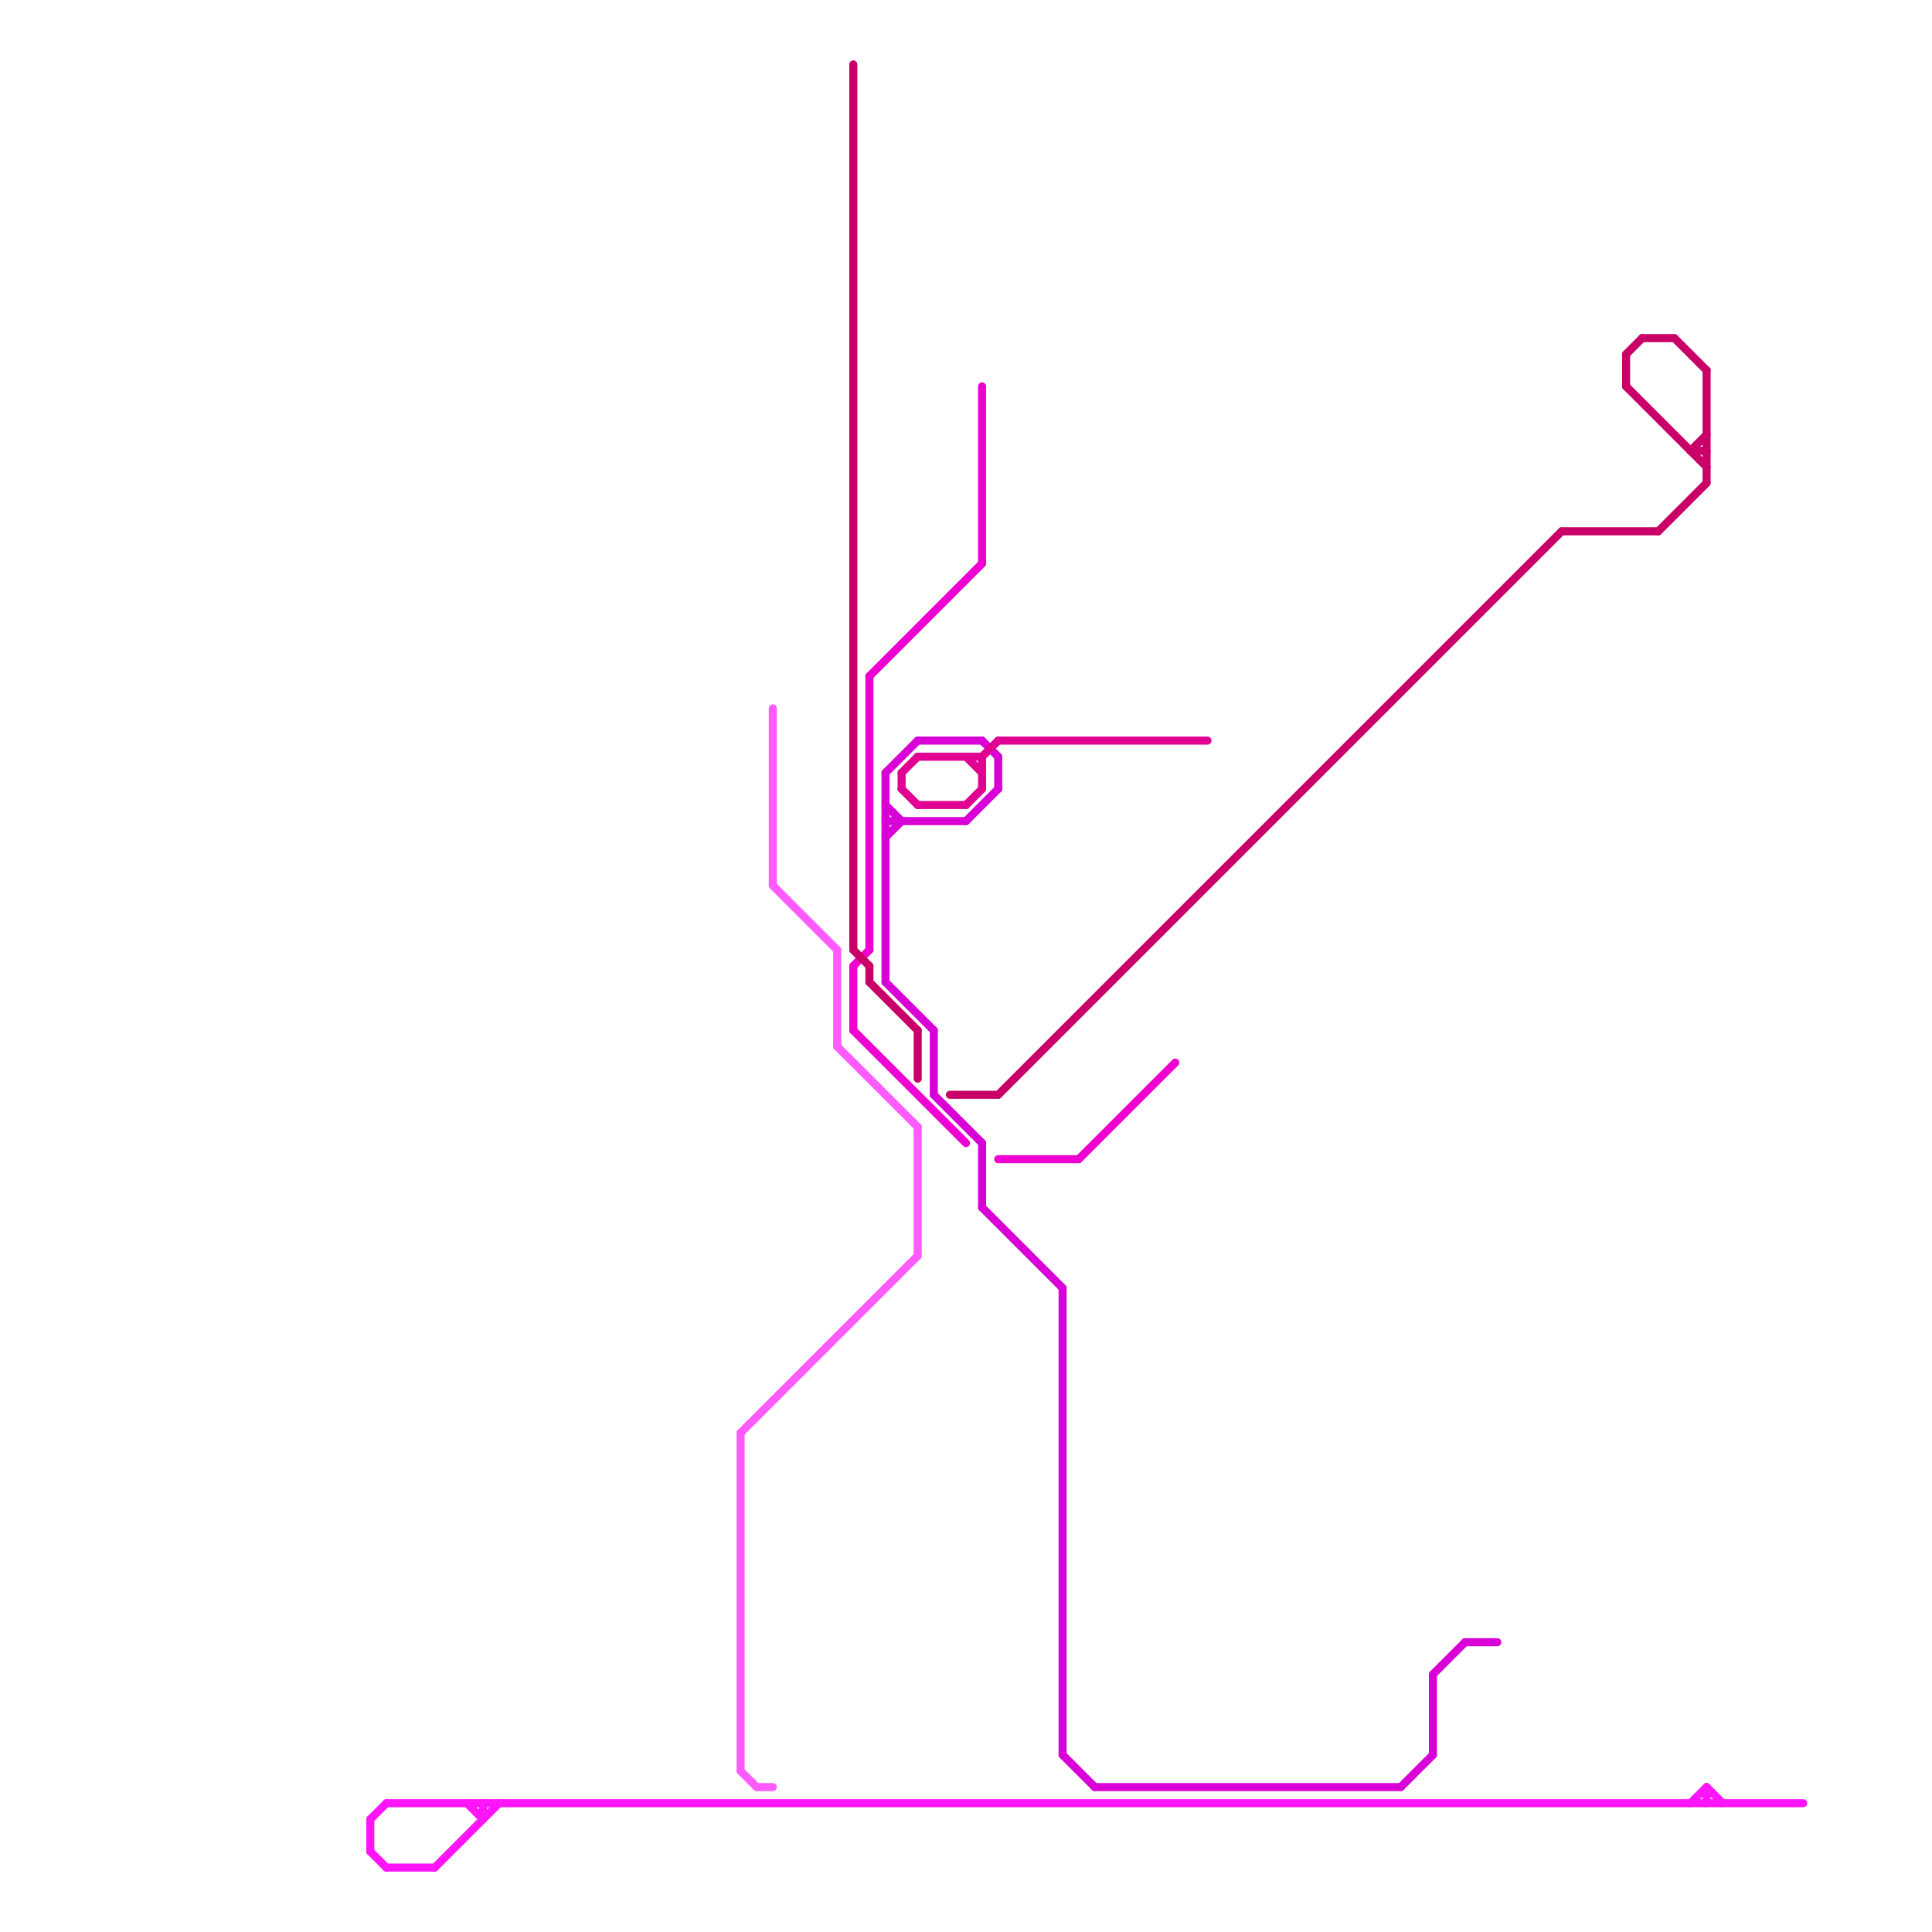 
<svg version="1.1" xmlns="http://www.w3.org/2000/svg" viewBox="0 0 120 120">
<style>text { font: 1px Helvetica; font-weight: 600; white-space: pre; dominant-baseline: central; } line { stroke-width: 0.5; fill: none; stroke-linecap: round; stroke-linejoin: round; } .c0 { stroke: #ff15f7 } .c1 { stroke: #d800d7 } .c2 { stroke: #ff5bff } .c3 { stroke: #ee00d1 } .c4 { stroke: #e00092 } .c5 { stroke: #c90067 } .w3 { stroke-width: .5; }</style><defs><g id="wm-xf"><circle r="1.2" fill="#000"/><circle r="0.9" fill="#fff"/><circle r="0.6" fill="#000"/><circle r="0.3" fill="#fff"/></g><g id="wm"><circle r="0.6" fill="#000"/><circle r="0.3" fill="#fff"/></g></defs><line class="c0 " x1="106" y1="111" x2="106" y2="112"/><line class="c0 " x1="30" y1="112" x2="30" y2="113"/><line class="c0 " x1="24" y1="112" x2="112" y2="112"/><line class="c0 " x1="106" y1="111" x2="107" y2="112"/><line class="c0 " x1="27" y1="116" x2="31" y2="112"/><line class="c0 " x1="105" y1="112" x2="106" y2="111"/><line class="c0 " x1="23" y1="113" x2="24" y2="112"/><line class="c0 " x1="29" y1="112" x2="30" y2="113"/><line class="c0 " x1="23" y1="113" x2="23" y2="115"/><line class="c0 " x1="24" y1="116" x2="27" y2="116"/><line class="c0 " x1="23" y1="115" x2="24" y2="116"/><line class="c1 " x1="87" y1="111" x2="89" y2="109"/><line class="c1 " x1="66" y1="80" x2="66" y2="109"/><line class="c1 " x1="66" y1="109" x2="68" y2="111"/><line class="c1 " x1="55" y1="48" x2="57" y2="46"/><line class="c1 " x1="61" y1="46" x2="62" y2="47"/><line class="c1 " x1="55" y1="48" x2="55" y2="61"/><line class="c1 " x1="55" y1="50" x2="56" y2="51"/><line class="c1 " x1="91" y1="102" x2="93" y2="102"/><line class="c1 " x1="55" y1="52" x2="56" y2="51"/><line class="c1 " x1="58" y1="68" x2="61" y2="71"/><line class="c1 " x1="62" y1="47" x2="62" y2="49"/><line class="c1 " x1="89" y1="104" x2="89" y2="109"/><line class="c1 " x1="55" y1="51" x2="60" y2="51"/><line class="c1 " x1="60" y1="51" x2="62" y2="49"/><line class="c1 " x1="55" y1="61" x2="58" y2="64"/><line class="c1 " x1="61" y1="75" x2="66" y2="80"/><line class="c1 " x1="68" y1="111" x2="87" y2="111"/><line class="c1 " x1="61" y1="71" x2="61" y2="75"/><line class="c1 " x1="57" y1="46" x2="61" y2="46"/><line class="c1 " x1="58" y1="64" x2="58" y2="68"/><line class="c1 " x1="89" y1="104" x2="91" y2="102"/><line class="c2 " x1="47" y1="111" x2="48" y2="111"/><line class="c2 " x1="52" y1="65" x2="57" y2="70"/><line class="c2 " x1="46" y1="89" x2="46" y2="110"/><line class="c2 " x1="52" y1="59" x2="52" y2="65"/><line class="c2 " x1="48" y1="55" x2="52" y2="59"/><line class="c2 " x1="57" y1="70" x2="57" y2="78"/><line class="c2 " x1="46" y1="89" x2="57" y2="78"/><line class="c2 " x1="46" y1="110" x2="47" y2="111"/><line class="c2 " x1="48" y1="44" x2="48" y2="55"/><line class="c3 " x1="54" y1="42" x2="54" y2="59"/><line class="c3 " x1="62" y1="72" x2="67" y2="72"/><line class="c3 " x1="53" y1="64" x2="60" y2="71"/><line class="c3 " x1="53" y1="60" x2="54" y2="59"/><line class="c3 " x1="61" y1="24" x2="61" y2="35"/><line class="c3 " x1="54" y1="42" x2="61" y2="35"/><line class="c3 " x1="53" y1="60" x2="53" y2="64"/><line class="c3 " x1="67" y1="72" x2="73" y2="66"/><line class="c4 " x1="56" y1="48" x2="57" y2="47"/><line class="c4 " x1="56" y1="48" x2="56" y2="49"/><line class="c4 " x1="57" y1="50" x2="60" y2="50"/><line class="c4 " x1="60" y1="47" x2="61" y2="48"/><line class="c4 " x1="56" y1="49" x2="57" y2="50"/><line class="c4 " x1="62" y1="46" x2="75" y2="46"/><line class="c4 " x1="57" y1="47" x2="61" y2="47"/><line class="c4 " x1="61" y1="47" x2="62" y2="46"/><line class="c4 " x1="61" y1="47" x2="61" y2="49"/><line class="c4 " x1="60" y1="50" x2="61" y2="49"/><line class="c5 " x1="106" y1="23" x2="106" y2="30"/><line class="c5 " x1="97" y1="33" x2="103" y2="33"/><line class="c5 " x1="102" y1="21" x2="104" y2="21"/><line class="c5 " x1="53" y1="4" x2="53" y2="59"/><line class="c5 " x1="59" y1="68" x2="62" y2="68"/><line class="c5 " x1="57" y1="64" x2="57" y2="67"/><line class="c5 " x1="53" y1="59" x2="54" y2="60"/><line class="c5 " x1="54" y1="61" x2="57" y2="64"/><line class="c5 " x1="105" y1="28" x2="106" y2="28"/><line class="c5 " x1="101" y1="22" x2="102" y2="21"/><line class="c5 " x1="101" y1="24" x2="106" y2="29"/><line class="c5 " x1="54" y1="60" x2="54" y2="61"/><line class="c5 " x1="62" y1="68" x2="97" y2="33"/><line class="c5 " x1="103" y1="33" x2="106" y2="30"/><line class="c5 " x1="105" y1="28" x2="106" y2="27"/><line class="c5 " x1="101" y1="22" x2="101" y2="24"/><line class="c5 " x1="104" y1="21" x2="106" y2="23"/>
</svg>
